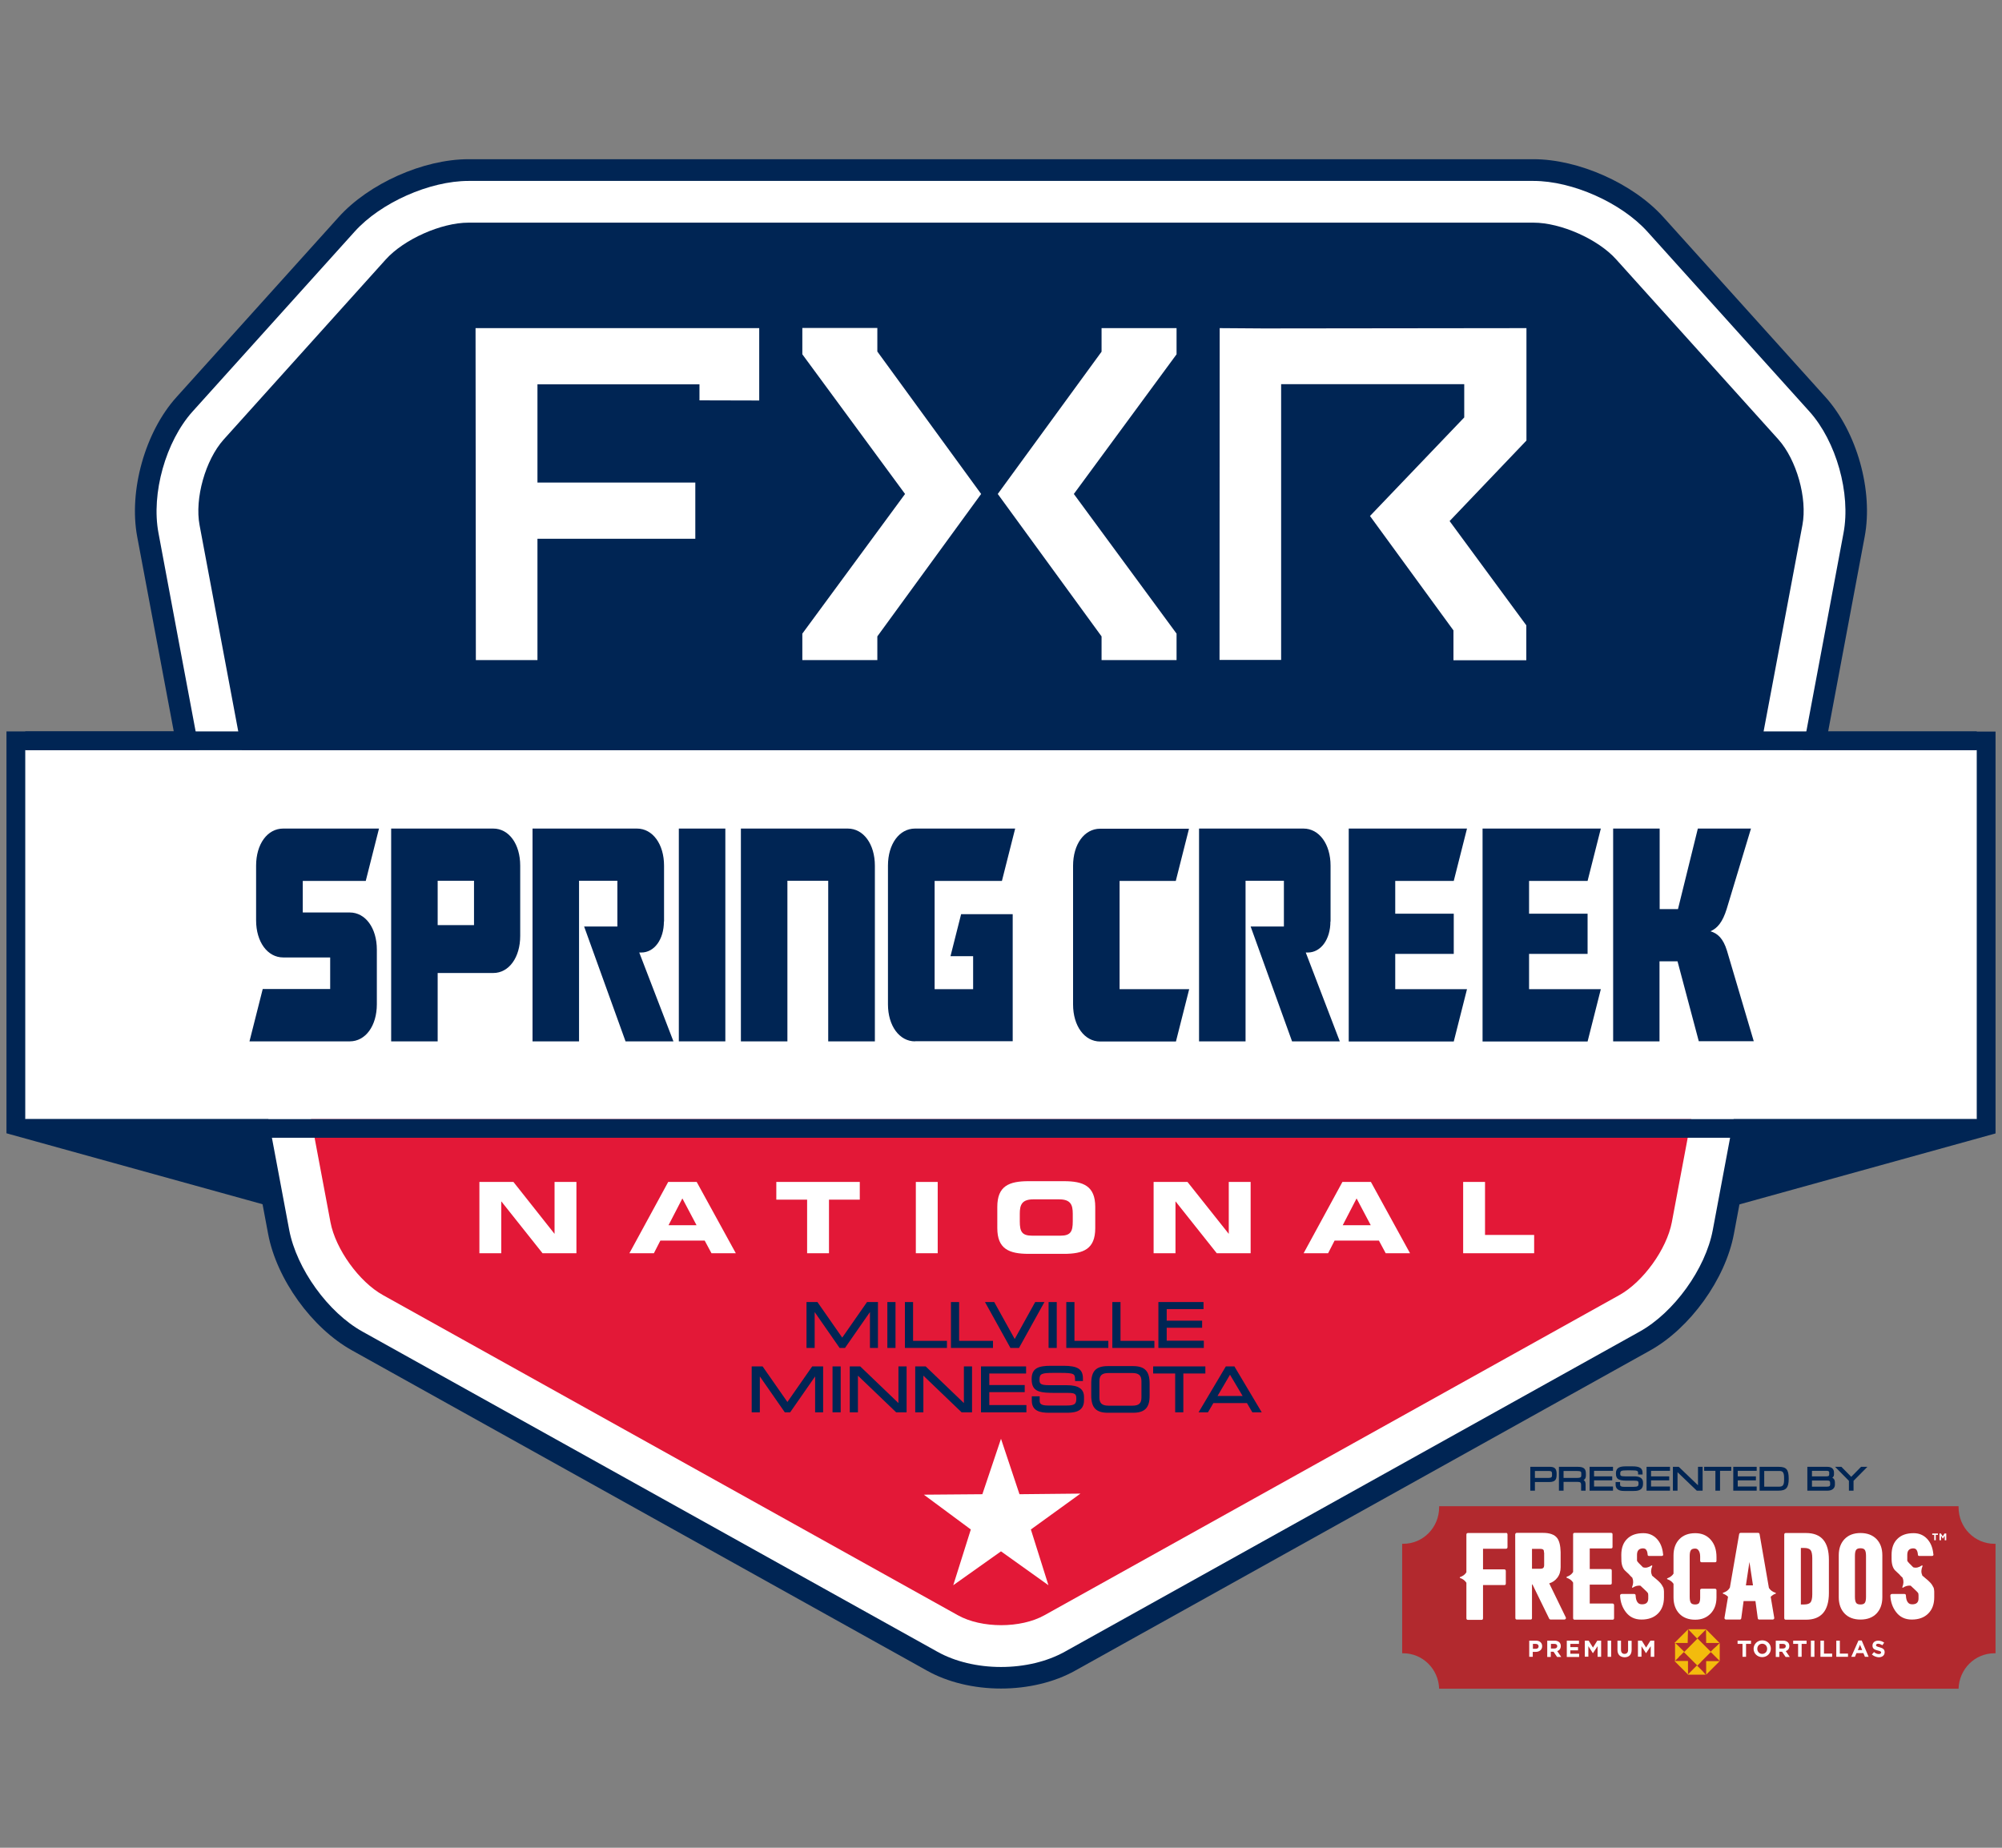 <?xml version="1.0" encoding="UTF-8"?> <svg xmlns="http://www.w3.org/2000/svg" xmlns:xlink="http://www.w3.org/1999/xlink" version="1.1" id="Layer_1" x="0px" y="0px" viewBox="0 0 130 120" style="enable-background:new 0 0 130 120;" xml:space="preserve"><rect x="0" y="0" width="130" height="120" fill="#808080" stroke="none"/> <style type="text/css"> .st0{fill:#002554;} .st1{fill:#FFFFFF;} .st2{fill:#E31837;} .st3{fill-rule:evenodd;clip-rule:evenodd;fill:#FFFFFF;} .st4{fill:#B2292E;} .st5{fill:#F3BB0D;} </style> <g> <g> <g> <g> <path class="st0" d="M65,109.48c-1.72,0-3.4-0.41-4.73-1.14L22.95,87.54c-2.56-1.43-4.82-4.56-5.36-7.44l-0.35-1.84L0.42,73.6 V47.5h11.05L9.09,34.83c-0.55-2.94,0.5-6.69,2.5-8.91l10.52-11.7c1.93-2.14,5.42-3.7,8.3-3.7h69.16c2.88,0,6.37,1.55,8.3,3.7 l10.53,11.7c2,2.23,3.05,5.98,2.5,8.92l-2.37,12.67h11.05v26.1l-16.82,4.66l-0.35,1.84c-0.54,2.88-2.79,6.01-5.36,7.44 l-37.32,20.79C68.4,109.07,66.73,109.48,65,109.48z"></path> </g> <polygon class="st0" points="111.4,72.68 128.36,72.68 128.36,72.68 111.4,77.38 "></polygon> <polygon class="st0" points="18.6,72.68 1.64,72.68 1.64,72.68 18.6,77.38 "></polygon> <g> <path class="st1" d="M111.22,79.88c-0.47,2.52-2.52,5.36-4.75,6.6l-37.33,20.79c-1.15,0.64-2.61,0.99-4.14,0.99 c-1.52,0-2.99-0.35-4.13-0.99L23.54,86.48c-2.24-1.24-4.28-4.09-4.76-6.6l-0.93-4.96l-6.22-33.14l-1.34-7.17 c-0.48-2.56,0.47-5.94,2.21-7.88l10.53-11.69c1.69-1.88,4.87-3.29,7.39-3.29h69.16c2.53,0,5.7,1.42,7.39,3.29l10.53,11.69 c1.74,1.94,2.69,5.32,2.21,7.88l-1.34,7.16L111.22,79.88z"></path> <path class="st0" d="M65,109.66c-1.76,0-3.47-0.41-4.82-1.17L22.86,87.7c-2.61-1.45-4.9-4.63-5.45-7.57L8.91,34.86 c-0.56-2.99,0.51-6.81,2.55-9.07L21.99,14.1c1.96-2.18,5.5-3.76,8.43-3.76h69.16c2.93,0,6.47,1.58,8.43,3.76l10.53,11.69 c2.04,2.27,3.11,6.08,2.54,9.08l-8.49,45.27v0c-0.55,2.93-2.84,6.12-5.45,7.57l-37.33,20.79 C68.47,109.25,66.76,109.66,65,109.66z M30.42,13.14c-2.14,0-4.93,1.24-6.35,2.83L13.54,27.66c-1.45,1.62-2.28,4.55-1.88,6.69 l8.49,45.27c0.4,2.12,2.18,4.6,4.06,5.64l37.33,20.79c1.88,1.05,5.03,1.05,6.91,0l37.33-20.79c1.88-1.05,3.67-3.52,4.06-5.64v0 l8.49-45.27c0.4-2.13-0.42-5.07-1.87-6.69l-10.53-11.69c-1.43-1.59-4.22-2.83-6.36-2.83H30.42z"></path> </g> <path class="st1" d="M111.22,79.88c-0.47,2.52-2.52,5.36-4.75,6.6l-37.33,20.79c-1.15,0.64-2.61,0.99-4.14,0.99 c-1.52,0-2.99-0.35-4.13-0.99L23.54,86.48c-2.24-1.24-4.28-4.09-4.76-6.6l-0.93-4.96l-6.22-33.14l-1.34-7.17 c-0.48-2.56,0.47-5.94,2.21-7.88l10.53-11.69c1.69-1.88,4.87-3.29,7.39-3.29h69.16c2.53,0,5.7,1.42,7.39,3.29l10.53,11.69 c1.74,1.94,2.69,5.32,2.21,7.88l-1.34,7.16L111.22,79.88z"></path> <g> <path class="st2" d="M21.46,79.38c0.33,1.74,1.86,3.87,3.41,4.73l37.33,20.79c1.54,0.86,4.08,0.86,5.62,0l37.33-20.79 c1.55-0.86,3.08-2.99,3.41-4.73l1.35-7.18H20.11L21.46,79.38z"></path> <path class="st0" d="M117.04,34.1c0.33-1.74-0.38-4.24-1.56-5.56l-10.53-11.69c-1.18-1.32-3.6-2.39-5.37-2.39H30.42 c-1.77,0-4.19,1.08-5.37,2.39L14.52,28.55c-1.18,1.32-1.89,3.82-1.56,5.56l2.83,15.09h98.41L117.04,34.1z"></path> </g> <path class="st1" d="M128.36,72.68H1.64V48.71h126.72V72.68z"></path> <rect x="1.64" y="72.68" class="st0" width="126.72" height="1.21"></rect> <rect x="1.64" y="47.5" class="st0" width="126.72" height="1.22"></rect> </g> </g> <g> <g> <path class="st0" d="M16.2,67.63l0.86-3.4h4.38v-2.05h-3.05c-1.02,0-1.76-1.01-1.76-2.41v-3.55c0-1.4,0.73-2.41,1.76-2.41h6.22 l-0.86,3.4h-4.09v2.05h3.05c1.02,0,1.76,1.01,1.76,2.41v3.55c0,1.4-0.73,2.41-1.76,2.41H16.2z"></path> <path class="st0" d="M28.42,63.19v4.44H25.4V53.81h6.63c1.02,0,1.75,1.01,1.75,2.41v4.56c0,1.4-0.73,2.41-1.75,2.41H28.42z M30.78,60.09V57.2h-2.36v2.88H30.78z"></path> <path class="st0" d="M43.11,59.85c0,1.16-0.62,2.01-1.47,2.01h-0.13l2.22,5.77h-3.11l-2.69-7.46h2.16V57.2H37.6v10.43h-3.02 V53.81h6.78c1.02,0,1.76,1.01,1.76,2.41V59.85z"></path> <path class="st0" d="M44.08,53.81h3.02v13.82h-3.02V53.81z"></path> <path class="st0" d="M56.8,67.63h-3.02V57.2h-2.65v10.43h-3.02V53.81h6.94c1.02,0,1.76,1.01,1.76,2.41V67.63z"></path> <path class="st0" d="M59.42,67.63c-1.02,0-1.76-1.01-1.76-2.41v-9c0-1.4,0.73-2.41,1.76-2.41h6.5l-0.86,3.4h-4.37v7.03h2.5V62.1 h-1.47l0.69-2.73h3.35v8.25H59.42z"></path> <path class="st0" d="M77.21,53.81l-0.86,3.4h-3.65v7.03h4.52l-0.86,3.4h-4.92c-1.02,0-1.76-1.01-1.76-2.41v-9 c0-1.4,0.73-2.41,1.76-2.41H77.21z"></path> <path class="st0" d="M86.39,59.85c0,1.16-0.62,2.01-1.47,2.01h-0.13L87,67.63H83.9l-2.69-7.46h2.16V57.2h-2.49v10.43h-3.02V53.81 h6.78c1.02,0,1.76,1.01,1.76,2.41V59.85z"></path> <path class="st0" d="M87.58,53.81h7.68l-0.86,3.4h-3.8v2.13h3.8v2.61h-3.8v2.29h4.66l-0.86,3.4h-6.82V53.81z"></path> <path class="st0" d="M96.27,53.81h7.68l-0.86,3.4h-3.8v2.13h3.8v2.61h-3.8v2.29h4.66l-0.86,3.4h-6.82V53.81z"></path> <path class="st0" d="M107.77,67.63h-3.02V53.81h3.02v5.23h1.19l1.29-5.23h3.45l-1.58,5.23c-0.26,0.83-0.59,1.24-1.05,1.44 c0.46,0.14,0.82,0.45,1.07,1.26l1.74,5.88h-3.57l-1.38-5.19h-1.17V67.63z"></path> </g> <path class="st1" d="M79.2,21.31l2.84,0.02l17.08-0.02l0,7.3l-4.99,5.23l4.98,6.77l0,2.27l-4.73,0l0-1.94l-5.42-7.43l6.12-6.4 v-2.16l-11.89,0v17.91l-4,0L79.2,21.31z M64.79,32.08l6.74,9.25v1.54h4.87v-1.72l-6.67-9.07l6.67-9.07v-1.7h-4.87v1.53 L64.79,32.08z M52.1,23.01l6.67,9.07l-6.67,9.07v1.72h4.87l0-1.54l6.74-9.25l-6.74-9.25l0-1.53H52.1V23.01z M34.9,34.99h10.25 v-3.65l-10.25,0v-6.38h10.52V26l3.88,0.01v-4.7H30.88l0.02,21.56h4V34.99z"></path> <g> <g> <polyline class="st3" points="65,93.44 66.2,97.04 70.16,97 66.94,99.33 68.08,102.95 65,100.75 61.9,102.95 63.04,99.33 59.99,97.07 63.79,97.04 65,93.44 "></polyline> <g> <g> <path class="st1" d="M31.14,76.76h2.2L36,80.12h0.01v-3.36h1.42v4.63h-2.2l-2.67-3.36h-0.01v3.36h-1.42V76.76z"></path> <path class="st1" d="M43.39,76.76h1.85l2.54,4.63H46.2l-0.44-0.82h-2.88l-0.42,0.82h-1.59L43.39,76.76z M43.41,79.57h1.82 l-0.92-1.74L43.41,79.57z"></path> <path class="st1" d="M50.42,76.76h5.41v1.15h-2v3.48h-1.42v-3.48h-2V76.76z"></path> <path class="st1" d="M59.47,76.76h1.42v4.63h-1.42V76.76z"></path> <path class="st1" d="M64.76,78.38c0-1.36,0.76-1.67,2.04-1.67h2.28c1.28,0,2.04,0.32,2.04,1.67v1.38 c0,1.36-0.76,1.67-2.04,1.67H66.8c-1.28,0-2.04-0.32-2.04-1.67V78.38z M66.22,79.32c0,0.67,0.14,0.93,0.81,0.93h1.82 c0.67,0,0.81-0.26,0.81-0.93v-0.5c0-0.58-0.14-0.93-0.89-0.93h-1.66c-0.75,0-0.89,0.35-0.89,0.93V79.32z"></path> <path class="st1" d="M74.91,76.76h2.2l2.67,3.36h0.01v-3.36h1.42v4.63h-2.2l-2.67-3.36h-0.01v3.36h-1.42V76.76z"></path> <path class="st1" d="M87.17,76.76h1.85l2.54,4.63h-1.58l-0.44-0.82h-2.88l-0.42,0.82h-1.59L87.17,76.76z M87.19,79.57h1.82 l-0.92-1.74L87.19,79.57z"></path> <path class="st1" d="M95.01,76.76h1.42v3.44h3.19v1.19h-4.61V76.76z"></path> </g> </g> <g> <g> <path class="st0" d="M52.45,84.64h0.6l1.65,2.37l1.65-2.37h0.6v2.83h-0.38v-2.48h-0.01l-1.72,2.48h-0.27l-1.72-2.48h-0.01 v2.48h-0.38V84.64z"></path> <path class="st0" d="M57.02,87.54h-0.53v-2.33l-1.62,2.33h-0.35l-1.62-2.33v2.33h-0.53v-2.98h0.71l1.61,2.31l1.61-2.31h0.71 V87.54z M56.64,87.39h0.23v-2.68h-0.48l-1.69,2.43l-1.69-2.43h-0.48v2.68h0.23v-2.48h0.11l0.03,0.03l1.7,2.45h0.2l1.72-2.48 h0.11l0.01,0.08V87.39z"></path> </g> <g> <path class="st0" d="M57.69,84.64h0.38v2.83h-0.38V84.64z"></path> <path class="st0" d="M58.15,87.54h-0.53v-2.98h0.53V87.54z M57.77,87.39H58v-2.68h-0.23V87.39z"></path> </g> <g> <path class="st0" d="M58.84,84.64h0.38v2.52h2.2v0.31h-2.58V84.64z"></path> <path class="st0" d="M61.49,87.54h-2.73v-2.98h0.53v2.52h2.2V87.54z M58.91,87.39h2.43v-0.16h-2.2v-2.52h-0.23V87.39z"></path> </g> <g> <path class="st0" d="M61.83,84.64h0.38v2.52h2.2v0.31h-2.58V84.64z"></path> <path class="st0" d="M64.48,87.54h-2.73v-2.98h0.53v2.52h2.2V87.54z M61.9,87.39h2.43v-0.16h-2.2v-2.52H61.9V87.39z"></path> </g> <g> <path class="st0" d="M64.09,84.64h0.43l1.37,2.48l1.37-2.48h0.43l-1.57,2.83h-0.47L64.09,84.64z"></path> <path class="st0" d="M66.17,87.54h-0.56l-0.02-0.04l-1.63-2.94h0.6l1.33,2.4l1.33-2.4h0.6L66.17,87.54z M65.7,87.39h0.38 l1.48-2.68h-0.26l-1.42,2.56l-1.42-2.56h-0.26L65.7,87.39z"></path> </g> <g> <path class="st0" d="M68.17,84.64h0.38v2.83h-0.38V84.64z"></path> <path class="st0" d="M68.62,87.54h-0.53v-2.98h0.53V87.54z M68.24,87.39h0.23v-2.68h-0.23V87.39z"></path> </g> <g> <path class="st0" d="M69.31,84.64h0.38v2.52h2.2v0.31h-2.58V84.64z"></path> <path class="st0" d="M71.97,87.54h-2.73v-2.98h0.53v2.52h2.2V87.54z M69.39,87.39h2.43v-0.16h-2.2v-2.52h-0.23V87.39z"></path> </g> <g> <path class="st0" d="M72.3,84.64h0.38v2.52h2.2v0.31H72.3V84.64z"></path> <path class="st0" d="M74.96,87.54h-2.73v-2.98h0.53v2.52h2.2V87.54z M72.38,87.39h2.43v-0.16h-2.2v-2.52h-0.23V87.39z"></path> </g> <g> <path class="st0" d="M75.29,84.64h2.78v0.31h-2.39v0.9h2.3v0.31h-2.3v0.99h2.41v0.31h-2.79V84.64z"></path> <path class="st0" d="M78.16,87.54h-2.94v-2.98h2.93v0.46h-2.39v0.75h2.3v0.46h-2.3v0.84h2.41V87.54z M75.37,87.39h2.64v-0.16 H75.6v-1.14h2.3v-0.16h-2.3v-1.05H78v-0.16h-2.63V87.39z"></path> </g> <g> <path class="st0" d="M48.88,88.81h0.6l1.65,2.37l1.65-2.37h0.6v2.83H53v-2.48h-0.01l-1.72,2.48H51l-1.72-2.48h-0.01v2.48 h-0.38V88.81z"></path> <path class="st0" d="M53.46,91.72h-0.53v-2.33l-1.62,2.33h-0.35l-1.62-2.33v2.33h-0.53v-2.98h0.71l1.61,2.31l1.61-2.31h0.71 V91.72z M53.08,91.57h0.23v-2.68h-0.48l-1.69,2.43l-1.69-2.43h-0.48v2.68h0.23v-2.48h0.11l0.03,0.03l1.7,2.45h0.2l1.72-2.48 h0.11l0.01,0.08V91.57z"></path> </g> <g> <path class="st0" d="M54.13,88.81h0.38v2.83h-0.38V88.81z"></path> <path class="st0" d="M54.59,91.72h-0.53v-2.98h0.53V91.72z M54.2,91.57h0.23v-2.68H54.2V91.57z"></path> </g> <g> <path class="st0" d="M55.25,88.81h0.57l2.59,2.48v-2.48h0.38v2.83h-0.57l-2.59-2.48v2.48h-0.38V88.81z"></path> <path class="st0" d="M58.87,91.72h-0.68l-0.02-0.02l-2.46-2.36v2.38h-0.53v-2.98h0.68l0.02,0.02l2.46,2.36v-2.38h0.53V91.72z M58.25,91.57h0.46v-2.68h-0.23v2.58l-2.7-2.58h-0.46v2.68h0.23v-2.58L58.25,91.57z"></path> </g> <g> <path class="st0" d="M59.5,88.81h0.57l2.59,2.48v-2.48h0.38v2.83h-0.57l-2.59-2.48v2.48H59.5V88.81z"></path> <path class="st0" d="M63.12,91.72h-0.68l-0.02-0.02l-2.46-2.36v2.38h-0.53v-2.98h0.68l0.02,0.02l2.46,2.36v-2.38h0.53V91.72z M62.5,91.57h0.46v-2.68h-0.23v2.58l-2.7-2.58h-0.46v2.68h0.23v-2.58L62.5,91.57z"></path> </g> <g> <path class="st0" d="M63.77,88.81h2.78v0.31h-2.39v0.9h2.3v0.31h-2.3v0.99h2.41v0.31h-2.79V88.81z"></path> <path class="st0" d="M66.64,91.72H63.7v-2.98h2.93v0.46h-2.39v0.75h2.3v0.46h-2.3v0.84h2.41V91.72z M63.85,91.57h2.64V91.4 h-2.41v-1.14h2.3V90.1h-2.3v-1.05h2.39v-0.16h-2.63V91.57z"></path> </g> <g> <path class="st0" d="M67.08,90.75h0.36v0.2c0,0.28,0.15,0.41,0.62,0.41h1.19c0.55,0,0.72-0.12,0.72-0.52 c0-0.36-0.14-0.45-0.62-0.45h-0.73c-1.17,0-1.55-0.07-1.55-0.82c0-0.64,0.38-0.79,1.17-0.79h0.82c0.95,0,1.19,0.24,1.19,0.75 v0.1H69.9c-0.01-0.45-0.05-0.53-1.06-0.53h-0.41c-0.74,0-1,0.04-1,0.5c0,0.34,0.11,0.45,0.7,0.45h1.13 c0.75,0,1.06,0.21,1.06,0.7v0.18c0,0.7-0.57,0.75-1.14,0.75h-1.06c-0.56,0-1.05-0.1-1.05-0.71V90.75z"></path> <path class="st0" d="M69.19,91.75h-1.06c-0.56,0-1.13-0.09-1.13-0.79v-0.28h0.51v0.27c0,0.18,0.04,0.33,0.55,0.33h1.19 c0.55,0,0.64-0.11,0.64-0.45c0-0.29-0.07-0.37-0.54-0.37h-0.73c-1.1,0-1.63-0.04-1.63-0.9c0-0.72,0.46-0.86,1.25-0.86h0.82 c0.92,0,1.26,0.22,1.26,0.82v0.17h-0.51l0-0.07c-0.01-0.39-0.01-0.46-0.98-0.46h-0.41c-0.79,0-0.92,0.06-0.92,0.43 c0,0.26,0.03,0.37,0.63,0.37h1.13c0.78,0,1.13,0.24,1.13,0.77v0.18C70.41,91.75,69.65,91.75,69.19,91.75z M67.16,90.83v0.13 c0,0.53,0.39,0.64,0.98,0.64h1.06c0.69,0,1.06-0.11,1.06-0.67v-0.18c0-0.32-0.12-0.62-0.98-0.62h-1.13 c-0.6,0-0.78-0.12-0.78-0.52c0-0.55,0.37-0.58,1.08-0.58h0.41c0.94,0,1.11,0.07,1.13,0.53h0.21v-0.02 c0-0.44-0.18-0.67-1.11-0.67h-0.82c-0.83,0-1.1,0.17-1.1,0.71c0,0.67,0.3,0.75,1.48,0.75h0.73c0.46,0,0.69,0.08,0.69,0.52 c0,0.5-0.28,0.6-0.79,0.6h-1.19c-0.49,0-0.7-0.15-0.7-0.49v-0.12H67.16z"></path> </g> <g> <path class="st0" d="M70.94,89.84c0-0.71,0.24-1.06,1.01-1.06h1.63c0.77,0,1.01,0.34,1.01,1.06v0.77 c0,0.71-0.24,1.06-1.01,1.06h-1.63c-0.77,0-1.01-0.34-1.01-1.06V89.84z M74.2,89.7c0-0.49-0.3-0.6-0.66-0.6h-1.55 c-0.37,0-0.66,0.11-0.66,0.6v1.06c0,0.49,0.3,0.6,0.66,0.6h1.55c0.37,0,0.66-0.11,0.66-0.6V89.7z"></path> <path class="st0" d="M73.57,91.75h-1.63c-0.77,0-1.08-0.33-1.08-1.13v-0.77c0-0.81,0.31-1.13,1.08-1.13h1.63 c0.77,0,1.08,0.33,1.08,1.13v0.77C74.66,91.42,74.34,91.75,73.57,91.75z M71.94,88.86c-0.68,0-0.93,0.27-0.93,0.98v0.77 c0,0.72,0.25,0.98,0.93,0.98h1.63c0.68,0,0.93-0.27,0.93-0.98v-0.77c0-0.72-0.25-0.98-0.93-0.98H71.94z M73.53,91.44h-1.55 c-0.18,0-0.74,0-0.74-0.68V89.7c0-0.68,0.56-0.68,0.74-0.68h1.55c0.18,0,0.74,0,0.74,0.68v1.06 C74.27,91.44,73.72,91.44,73.53,91.44z M71.98,89.17c-0.42,0-0.59,0.15-0.59,0.53v1.06c0,0.37,0.17,0.53,0.59,0.53h1.55 c0.42,0,0.59-0.15,0.59-0.53V89.7c0-0.37-0.17-0.53-0.59-0.53H71.98z"></path> </g> <g> <path class="st0" d="M76.38,89.13h-1.43v-0.31h3.24v0.31h-1.43v2.52h-0.38V89.13z"></path> <path class="st0" d="M76.84,91.72h-0.53V89.2h-1.43v-0.46h3.39v0.46h-1.43V91.72z M76.46,91.57h0.23v-2.52h1.43v-0.16h-3.09 v0.16h1.43V91.57z"></path> </g> <g> <path class="st0" d="M79.64,88.81h0.48l1.68,2.83h-0.43l-0.35-0.6h-2.27l-0.35,0.6h-0.43L79.64,88.81z M79.88,89.13 l-0.95,1.61h1.9L79.88,89.13z"></path> <path class="st0" d="M81.93,91.72h-0.61l-0.35-0.6h-2.18l-0.35,0.6h-0.61l1.77-2.98h0.56l0.02,0.04L81.93,91.72z M81.41,91.57 h0.26l-1.59-2.68h-0.39l-1.59,2.68h0.26l0.35-0.6h2.35L81.41,91.57z M80.96,90.81H78.8l1.08-1.83L80.96,90.81z M79.06,90.66 h1.63l-0.82-1.38L79.06,90.66z"></path> </g> </g> </g> </g> <g> <g> <g> <g> <g> <g> <g> <g> <g> <path class="st4" d="M129.51,100.26c-1.29,0-2.33-1.06-2.33-2.37c0-0.02,0-0.05,0-0.07l-33.73,0c0,0.02,0,0.05,0,0.07 c0,1.31-1.04,2.37-2.33,2.37c-0.02,0-0.05,0-0.07,0v7.11c0.02,0,0.05,0,0.07,0c1.26,0,2.29,1.02,2.33,2.3l33.73,0 c0.04-1.28,1.06-2.3,2.33-2.3c0.02,0,0.05,0,0.07,0v-7.11C129.55,100.26,129.53,100.26,129.51,100.26z"></path> <g> <path class="st1" d="M125.61,99.68h-0.14v-0.09h0.37v0.09h-0.14v0.35h-0.1V99.68z"></path> <path class="st1" d="M125.92,99.59h0.11l0.12,0.19l0.12-0.19h0.11v0.44h-0.1v-0.29l-0.12,0.19h0l-0.12-0.19v0.29h-0.1 V99.59z"></path> </g> <g> <path class="st1" d="M97.79,99.55c0.06,0,0.1,0.04,0.1,0.11v0.81c0,0.07-0.03,0.11-0.1,0.11h-1.49v1.34h1.38 c0.06,0,0.1,0.04,0.1,0.11v0.81c0,0.07-0.03,0.1-0.1,0.1h-1.38v2.15c0,0.07-0.03,0.11-0.1,0.11h-0.88 c-0.07,0-0.1-0.04-0.1-0.11v-2.3c-0.1-0.15-0.23-0.25-0.41-0.31c-0.01-0.01-0.02-0.02-0.02-0.03s0.01-0.03,0.02-0.03 c0.18-0.06,0.32-0.16,0.41-0.31v-2.44c0-0.07,0.03-0.11,0.1-0.11H97.79z"></path> <path class="st1" d="M98.39,99.66c0-0.03,0.01-0.06,0.03-0.08c0.02-0.02,0.04-0.03,0.07-0.03h1.7 c0.44,0,0.75,0.11,0.92,0.33c0.14,0.18,0.22,0.49,0.23,0.92c0,0.04,0,0.33,0,0.85v0.13c0,0.27-0.07,0.5-0.22,0.69 c-0.13,0.17-0.3,0.29-0.52,0.36l1.07,2.2c0.02,0.03,0.02,0.07,0,0.1c-0.02,0.03-0.05,0.05-0.08,0.05h-0.9 c-0.04,0-0.07-0.02-0.09-0.05l-1.09-2.23h-0.03l0,2.18c0,0.07-0.03,0.1-0.1,0.1H98.5c-0.06,0-0.1-0.03-0.1-0.1 L98.39,99.66z M100.26,100.83c0-0.09-0.01-0.15-0.04-0.18c-0.04-0.04-0.1-0.06-0.2-0.06h-0.54v1.29h0.54 c0.09,0,0.15-0.02,0.19-0.05c0.04-0.04,0.06-0.1,0.06-0.19V100.83z"></path> <path class="st1" d="M104.81,105.08c0,0.07-0.03,0.11-0.1,0.11h-2.46c-0.07,0-0.1-0.04-0.1-0.11v-2.3 c-0.09-0.15-0.23-0.25-0.41-0.31c-0.01-0.01-0.02-0.01-0.02-0.03c0-0.02,0.01-0.03,0.02-0.04 c0.18-0.06,0.32-0.16,0.41-0.31v-2.44c0-0.07,0.03-0.1,0.1-0.1h2.36c0.07,0,0.1,0.03,0.1,0.1v0.81 c0,0.07-0.03,0.1-0.1,0.1h-1.38v1.34h1.33c0.06,0,0.1,0.03,0.1,0.1v0.81c0,0.07-0.03,0.1-0.1,0.1h-1.33v1.23h1.48 c0.06,0,0.1,0.04,0.1,0.11V105.08z"></path> <path class="st1" d="M108.05,103.36c0,0.02,0,0.15,0,0.37c0,0.45-0.13,0.8-0.39,1.06c-0.26,0.26-0.62,0.39-1.07,0.39 c-0.43,0-0.77-0.16-1.02-0.49c-0.22-0.29-0.35-0.64-0.37-1.07c0-0.03,0.01-0.05,0.03-0.07 c0.02-0.02,0.05-0.03,0.07-0.03l0.82,0c0.06,0,0.09,0.04,0.09,0.1c0.01,0.22,0.06,0.38,0.15,0.47 c0.06,0.07,0.15,0.1,0.27,0.1c0.27,0,0.4-0.13,0.4-0.38c0-0.12,0-0.18,0-0.2c0-0.08-0.01-0.14-0.04-0.17 c-0.02-0.03-0.06-0.07-0.12-0.13c0,0-0.12-0.11-0.35-0.33c-0.17-0.02-0.33,0.02-0.5,0.13c-0.01,0.01-0.02,0.01-0.03,0 c-0.01-0.01-0.01-0.02-0.01-0.04c0.09-0.22,0.09-0.42,0.02-0.59l0-0.01c-0.1-0.1-0.16-0.15-0.16-0.16 c-0.04-0.05-0.1-0.11-0.18-0.18c-0.12-0.1-0.2-0.19-0.24-0.26c-0.07-0.12-0.11-0.26-0.13-0.44 c0-0.05-0.01-0.2-0.01-0.45c0-0.45,0.13-0.8,0.38-1.04c0.25-0.25,0.6-0.37,1.05-0.37c0.35,0,0.64,0.12,0.87,0.36 c0.23,0.24,0.37,0.57,0.41,0.98c0,0.01,0.01,0.02,0.01,0.04c0,0.07-0.03,0.1-0.1,0.1h-0.82c-0.06,0-0.09-0.03-0.09-0.09 c-0.01-0.17-0.06-0.29-0.13-0.35c-0.05-0.04-0.13-0.06-0.22-0.05c-0.23,0.02-0.34,0.16-0.34,0.42c0,0.21,0,0.34,0,0.38 c0.02,0.06,0.15,0.2,0.39,0.43h0c0,0,0.01,0,0.01,0c0.17,0.05,0.35,0.01,0.54-0.12c0.01-0.01,0.02-0.01,0.04,0 c0.01,0.01,0.01,0.02,0.01,0.04c-0.09,0.22-0.1,0.41-0.02,0.58c0,0.01,0,0.01,0,0.02v0.01c0.12,0.1,0.23,0.19,0.33,0.28 c0.02,0.02,0.03,0.03,0.04,0.03l0.04,0.04c0.11,0.1,0.19,0.19,0.23,0.26c0.07,0.12,0.1,0.18,0.1,0.18 S108.04,103.18,108.05,103.36z"></path> <path class="st1" d="M109.72,103.71c0,0.19,0.03,0.33,0.09,0.4c0.05,0.06,0.14,0.09,0.27,0.09 c0.11,0,0.19-0.03,0.24-0.08c0.05-0.07,0.08-0.18,0.08-0.35v-0.49c0-0.07,0.03-0.1,0.1-0.1h0.86 c0.06,0,0.1,0.03,0.1,0.1v0.46c0,0.44-0.13,0.79-0.38,1.05c-0.25,0.26-0.58,0.4-1,0.4c-0.43,0-0.78-0.13-1.03-0.39 c-0.25-0.26-0.38-0.62-0.38-1.06v-0.88c-0.09-0.14-0.23-0.24-0.4-0.3c-0.01-0.01-0.02-0.01-0.02-0.03 c0-0.02,0.01-0.03,0.02-0.03c0.17-0.06,0.31-0.16,0.4-0.3v-1.18c0-0.45,0.13-0.8,0.38-1.06 c0.25-0.26,0.6-0.39,1.03-0.39c0.42,0,0.75,0.14,1,0.42c0.25,0.28,0.38,0.65,0.38,1.13v0.24c0,0.07-0.03,0.1-0.1,0.1 h-0.86c-0.06,0-0.1-0.03-0.1-0.1v-0.26c0-0.17-0.03-0.3-0.09-0.39c-0.05-0.09-0.13-0.14-0.23-0.14 c-0.13,0-0.22,0.03-0.27,0.09c-0.06,0.07-0.09,0.2-0.09,0.39V103.71z"></path> <path class="st1" d="M115.29,103.44c-0.19-0.06-0.32-0.16-0.41-0.29c-0.01-0.01-0.01-0.03-0.02-0.04l0-0.01l-0.6-3.46 c-0.01-0.06-0.04-0.09-0.1-0.09h0h-0.03h0h-1.07h-0.03c-0.05,0-0.09,0.03-0.1,0.09l-0.6,3.46 c-0.01,0.02-0.02,0.03-0.03,0.05c-0.08,0.13-0.22,0.23-0.41,0.29c-0.01,0-0.02,0.01-0.02,0.03 c0,0.02,0.01,0.03,0.02,0.03c0.11,0.04,0.22,0.1,0.32,0.2l-0.23,1.36c-0.01,0.03,0,0.06,0.02,0.08 c0.02,0.03,0.05,0.04,0.08,0.04h0.03h0.83h0.03c0.06,0,0.09-0.03,0.1-0.09l0.15-1.11h0.77l0.15,1.11 c0.01,0.06,0.04,0.09,0.1,0.09h0h0.02h0h0.83h0h0.02h0c0.03,0,0.06-0.01,0.08-0.04c0.02-0.02,0.03-0.05,0.02-0.08 l-0.23-1.36l0,0c0.11-0.1,0.21-0.17,0.32-0.2c0.01-0.01,0.02-0.02,0.02-0.03C115.31,103.45,115.3,103.44,115.29,103.44z M113.37,102.96l0.23-1.52l0.23,1.52H113.37z"></path> <path class="st1" d="M115.86,99.67c0-0.07,0.03-0.11,0.1-0.11h1.31c1,0,1.49,0.58,1.49,1.74v2.15 c0,1.16-0.5,1.74-1.49,1.74h-1.31c-0.07,0-0.1-0.04-0.1-0.11V99.67z M117.68,101.19c0-0.25-0.04-0.43-0.11-0.52 c-0.07-0.09-0.21-0.14-0.42-0.14h-0.21v3.67h0.21c0.21,0,0.35-0.05,0.42-0.14c0.07-0.09,0.11-0.26,0.11-0.51V101.19z"></path> <path class="st1" d="M119.4,101.01c0-0.45,0.13-0.8,0.38-1.06c0.25-0.26,0.6-0.39,1.03-0.39c0.44,0,0.78,0.13,1.04,0.39 c0.25,0.26,0.38,0.61,0.38,1.06v2.72c0,0.45-0.13,0.8-0.38,1.06c-0.25,0.26-0.6,0.39-1.04,0.39 c-0.43,0-0.78-0.13-1.03-0.39c-0.25-0.26-0.38-0.62-0.38-1.06V101.01z M121.17,101.04c0-0.19-0.03-0.33-0.09-0.4 c-0.05-0.06-0.14-0.09-0.27-0.09s-0.22,0.03-0.27,0.09c-0.06,0.07-0.09,0.2-0.09,0.4v2.67c0,0.19,0.03,0.33,0.09,0.4 c0.05,0.06,0.14,0.09,0.27,0.09s0.22-0.03,0.27-0.09c0.06-0.07,0.09-0.2,0.09-0.4V101.04z"></path> <path class="st1" d="M125.6,103.36c0,0.02,0,0.15,0,0.37c0,0.45-0.13,0.8-0.39,1.06c-0.26,0.26-0.62,0.39-1.07,0.39 c-0.43,0-0.77-0.16-1.02-0.49c-0.22-0.29-0.35-0.64-0.37-1.07c0-0.03,0.01-0.05,0.03-0.07 c0.02-0.02,0.05-0.03,0.07-0.03l0.82,0c0.06,0,0.09,0.04,0.09,0.1c0.01,0.22,0.06,0.38,0.15,0.47 c0.06,0.07,0.15,0.1,0.27,0.1c0.27,0,0.4-0.13,0.4-0.38c0-0.12,0-0.18,0-0.2c0-0.08-0.01-0.14-0.04-0.17 c-0.02-0.03-0.06-0.07-0.12-0.13c0,0-0.12-0.11-0.35-0.33c-0.17-0.02-0.33,0.02-0.5,0.13c-0.01,0.01-0.02,0.01-0.03,0 c-0.01-0.01-0.01-0.02-0.01-0.04c0.09-0.22,0.09-0.42,0.02-0.59l0-0.01c-0.1-0.1-0.16-0.15-0.16-0.16 c-0.04-0.05-0.1-0.11-0.18-0.18c-0.12-0.1-0.2-0.19-0.24-0.26c-0.07-0.12-0.11-0.26-0.13-0.44 c-0.01-0.05-0.01-0.2-0.01-0.45c0-0.45,0.13-0.8,0.38-1.04c0.25-0.25,0.6-0.37,1.05-0.37c0.35,0,0.64,0.12,0.87,0.36 c0.23,0.24,0.37,0.57,0.41,0.98c0,0.01,0.01,0.02,0.01,0.04c0,0.07-0.03,0.1-0.1,0.1h-0.82c-0.06,0-0.09-0.03-0.09-0.09 c-0.01-0.17-0.06-0.29-0.13-0.35c-0.05-0.04-0.13-0.06-0.22-0.05c-0.23,0.02-0.34,0.16-0.34,0.42c0,0.21,0,0.34,0,0.38 c0.02,0.06,0.15,0.2,0.39,0.43h0c0,0,0.01,0,0.01,0c0.17,0.05,0.35,0.01,0.54-0.12c0.01-0.01,0.02-0.01,0.04,0 c0.01,0.01,0.01,0.02,0.01,0.04c-0.09,0.22-0.1,0.41-0.02,0.58c0,0.01,0,0.01,0,0.02v0.01c0.12,0.1,0.23,0.19,0.33,0.28 c0.02,0.02,0.03,0.03,0.04,0.03l0.04,0.04c0.11,0.1,0.19,0.19,0.23,0.26c0.07,0.12,0.1,0.18,0.1,0.18 S125.59,103.18,125.6,103.36z"></path> </g> <g> <g> <g> <g> <g> <g> <path class="st5" d="M110.79,106.7l-0.01-0.89l0.88,0.89L110.79,106.7z M110.79,108.76l0.88-0.88h-0.88V108.76z M109.61,105.82l-0.88,0.88h0.86L109.61,105.82z M111.36,107l-0.08,0.07l-0.09,0.09l-0.07,0.07l-0.05,0.05 l0.08,0.07l0.07,0.07l0.09,0.09l0.08,0.08l0.09,0.09l0.19,0.19v-1.17l-0.21,0.21L111.36,107z M110.2,106.41 L110.2,106.41l0.07-0.08l0.07-0.07l0.09-0.09l0.08-0.08l0.09-0.09l0.19-0.19h-1.17L110.2,106.41L110.2,106.41z M109.05,107.57l0.08-0.07l0.09-0.09l0.07-0.07l0.05-0.05l0.05,0.05l0.07,0.07l0.08,0.08l0.08,0.08l0.07,0.07 l0.16,0.16l0.05,0.05l0.09,0.09l0.08,0.08l0.07,0.07l0.08,0.08l0.05-0.05l0.07-0.07l0.09-0.09l0.07-0.08l0.08-0.08 l0.15-0.15l0.06-0.06l0.08-0.08l0.08-0.08l0.07-0.07l0.08-0.08l-0.05-0.05l-0.07-0.07l-0.09-0.09l-0.07-0.07 l-0.08-0.08l-0.15-0.15l-0.06-0.06l-0.08-0.08l-0.08-0.08l-0.07-0.07l-0.07-0.07l-0.86,0.87l-0.07-0.07l-0.07-0.07 l-0.09-0.09l-0.08-0.08l-0.09-0.09l-0.2-0.19v1.17l0.23-0.22L109.05,107.57z M110.56,108.53l-0.09-0.09l-0.07-0.07 l-0.09-0.09l-0.07-0.07l-0.05-0.05l-0.08,0.08l-0.07,0.07l-0.09,0.09l-0.08,0.08l-0.09,0.09l-0.19,0.19h1.17 L110.56,108.53z M108.73,107.87l0.88,0.88l0-0.88H108.73z"></path> </g> </g> </g> </g> </g> </g> <g> <path class="st1" d="M99.31,106.55h0.43c0.25,0,0.4,0.15,0.4,0.36v0c0,0.24-0.19,0.37-0.43,0.37h-0.18v0.32h-0.23 V106.55z M99.73,107.08c0.12,0,0.18-0.07,0.18-0.16v0c0-0.1-0.07-0.16-0.19-0.16h-0.18v0.32H99.73z"></path> <path class="st1" d="M100.47,106.55h0.48c0.13,0,0.24,0.04,0.31,0.11c0.06,0.06,0.09,0.14,0.09,0.24v0 c0,0.17-0.09,0.28-0.23,0.33l0.26,0.38h-0.27l-0.23-0.34h-0.18v0.34h-0.23V106.55z M100.94,107.06 c0.11,0,0.18-0.06,0.18-0.15v0c0-0.1-0.07-0.15-0.18-0.15h-0.23v0.3H100.94z"></path> <path class="st1" d="M101.73,106.55h0.8v0.21h-0.56v0.21h0.5v0.21h-0.5v0.22h0.57v0.21h-0.8V106.55z"></path> <path class="st1" d="M102.91,106.55h0.25l0.28,0.45l0.28-0.45h0.25v1.05h-0.23v-0.69l-0.3,0.45h-0.01l-0.29-0.45v0.68 h-0.23V106.55z"></path> <path class="st1" d="M104.39,106.55h0.23v1.05h-0.23V106.55z"></path> <path class="st1" d="M105.03,107.15v-0.6h0.23v0.6c0,0.17,0.09,0.26,0.23,0.26s0.23-0.09,0.23-0.25v-0.6h0.23v0.59 c0,0.32-0.18,0.48-0.46,0.48C105.21,107.62,105.03,107.46,105.03,107.15z"></path> <path class="st1" d="M106.36,106.55h0.25l0.28,0.45l0.28-0.45h0.25v1.05h-0.23v-0.69l-0.3,0.45h-0.01l-0.29-0.45v0.68 h-0.23V106.55z"></path> <path class="st1" d="M113.15,106.76h-0.32v-0.21h0.87v0.21h-0.32v0.84h-0.23V106.76z"></path> <path class="st1" d="M113.87,107.08L113.87,107.08c0-0.3,0.24-0.55,0.56-0.55c0.33,0,0.56,0.24,0.56,0.54v0 c0,0.3-0.24,0.55-0.56,0.55C114.11,107.62,113.87,107.38,113.87,107.08z M114.75,107.08L114.75,107.08 c0-0.18-0.13-0.33-0.32-0.33c-0.19,0-0.32,0.15-0.32,0.33v0c0,0.18,0.13,0.33,0.32,0.33 C114.62,107.41,114.75,107.26,114.75,107.08z"></path> <path class="st1" d="M115.31,106.55h0.48c0.13,0,0.24,0.04,0.31,0.11c0.06,0.06,0.09,0.14,0.09,0.24v0 c0,0.17-0.09,0.28-0.23,0.33l0.26,0.38h-0.27l-0.23-0.34h-0.18v0.34h-0.23V106.55z M115.78,107.06 c0.11,0,0.18-0.06,0.18-0.15v0c0-0.1-0.07-0.15-0.18-0.15h-0.23v0.3H115.78z"></path> <path class="st1" d="M116.76,106.76h-0.32v-0.21h0.87v0.21h-0.32v0.84h-0.23V106.76z"></path> <path class="st1" d="M117.59,106.55h0.23v1.05h-0.23V106.55z"></path> <path class="st1" d="M118.21,106.55h0.23v0.84h0.53v0.21h-0.76V106.55z"></path> <path class="st1" d="M119.24,106.55h0.23v0.84H120v0.21h-0.76V106.55z"></path> <path class="st1" d="M120.68,106.54h0.21l0.45,1.06h-0.24l-0.1-0.24h-0.45l-0.1,0.24h-0.24L120.68,106.54z M120.92,107.16l-0.14-0.34l-0.14,0.34H120.92z"></path> <path class="st1" d="M121.55,107.45l0.14-0.16c0.09,0.08,0.19,0.13,0.31,0.13c0.09,0,0.15-0.04,0.15-0.1v0 c0-0.06-0.04-0.09-0.21-0.13c-0.21-0.05-0.35-0.11-0.35-0.32v0c0-0.19,0.15-0.32,0.37-0.32c0.15,0,0.28,0.05,0.39,0.13 l-0.12,0.17c-0.09-0.06-0.19-0.1-0.27-0.1c-0.09,0-0.14,0.04-0.14,0.09v0c0,0.07,0.05,0.09,0.23,0.14 c0.21,0.06,0.33,0.13,0.33,0.32v0c0,0.21-0.16,0.33-0.39,0.33C121.84,107.62,121.68,107.56,121.55,107.45z"></path> </g> </g> </g> </g> </g> </g> </g> </g> <g> <g> <path class="st0" d="M99.42,95.31h1.19c0.26,0,0.41,0.06,0.41,0.39c0,0.32-0.03,0.48-0.45,0.48h-0.96v0.57h-0.2V95.31z M100.83,95.69c0-0.17-0.09-0.21-0.26-0.21h-0.95v0.56h0.97c0.16,0,0.25-0.06,0.25-0.21V95.69z"></path> <path class="st0" d="M99.67,96.81h-0.3v-1.55h1.24c0.29,0,0.47,0.07,0.47,0.45c0,0.33-0.03,0.54-0.5,0.54h-0.91V96.81z M99.47,96.71h0.09v-0.57h1.01c0.38,0,0.4-0.12,0.4-0.43c0-0.29-0.11-0.34-0.36-0.34h-1.14V96.71z M100.58,96.08h-1.02v-0.66 h1c0.15,0,0.32,0.03,0.32,0.27v0.14C100.88,95.94,100.83,96.08,100.58,96.08z M99.67,95.98h0.91c0.17,0,0.2-0.07,0.2-0.15 v-0.14c0-0.12-0.05-0.16-0.21-0.16h-0.9V95.98z"></path> </g> <g> <path class="st0" d="M101.28,95.31h1.16c0.42,0,0.48,0.14,0.48,0.41v0.12c0,0.2-0.12,0.26-0.27,0.27v0 c0.2,0.04,0.25,0.14,0.25,0.27v0.37h-0.18v-0.32c0-0.23-0.11-0.25-0.29-0.25h-0.96v0.57h-0.2V95.31z M102.42,96.03 c0.22,0,0.31-0.06,0.31-0.21v-0.13c0-0.16-0.07-0.21-0.36-0.21h-0.89v0.56H102.42z"></path> <path class="st0" d="M102.96,96.81h-0.29v-0.37c0-0.18-0.07-0.2-0.24-0.2h-0.9v0.57h-0.3v-1.55h1.21 c0.45,0,0.54,0.16,0.54,0.46v0.12c0,0.16-0.07,0.24-0.15,0.28c0.09,0.05,0.13,0.14,0.13,0.27V96.81z M102.77,96.71h0.08v-0.32 c0-0.11-0.03-0.19-0.21-0.22l-0.01,0c0.08,0.04,0.14,0.11,0.14,0.27V96.71z M101.34,96.71h0.09v-0.57h1.01 c0.06,0,0.12,0,0.17,0.02v-0.08l0.05-0.01c0.16-0.02,0.22-0.08,0.22-0.22v-0.12c0-0.24-0.04-0.36-0.43-0.36h-1.11V96.71z M102.42,96.08h-0.99v-0.66h0.94c0.27,0,0.41,0.04,0.41,0.27v0.13C102.78,96.05,102.59,96.08,102.42,96.08z M101.53,95.98 h0.89c0.24,0,0.26-0.07,0.26-0.16v-0.13c0-0.11-0.01-0.16-0.31-0.16h-0.84V95.98z"></path> </g> <g> <path class="st0" d="M103.27,95.31h1.42v0.16h-1.23v0.46h1.18v0.16h-1.18v0.51h1.23v0.16h-1.43V95.31z"></path> <path class="st0" d="M104.75,96.81h-1.53v-1.55h1.52v0.26h-1.23v0.36h1.18v0.26h-1.18v0.4h1.23V96.81z M103.32,96.71h1.33 v-0.06h-1.23v-0.61h1.18v-0.06h-1.18v-0.56h1.23v-0.06h-1.32V96.71z"></path> </g> <g> <path class="st0" d="M104.96,96.3h0.18v0.1c0,0.14,0.08,0.21,0.32,0.21h0.61c0.28,0,0.37-0.06,0.37-0.27 c0-0.18-0.07-0.23-0.32-0.23h-0.37c-0.6,0-0.79-0.04-0.79-0.42c0-0.33,0.2-0.4,0.6-0.4h0.42c0.49,0,0.61,0.12,0.61,0.38v0.05 h-0.18c0-0.23-0.03-0.27-0.54-0.27h-0.21c-0.38,0-0.51,0.02-0.51,0.26c0,0.17,0.05,0.23,0.36,0.23h0.58 c0.38,0,0.54,0.11,0.54,0.36v0.09c0,0.36-0.29,0.38-0.58,0.38h-0.54c-0.29,0-0.54-0.05-0.54-0.37V96.3z"></path> <path class="st0" d="M106.04,96.83h-0.54c-0.18,0-0.59,0-0.59-0.42v-0.16h0.29v0.15c0,0.09,0.02,0.16,0.27,0.16h0.61 c0.29,0,0.32-0.06,0.32-0.22c0-0.13-0.02-0.18-0.26-0.18h-0.37c-0.55,0-0.84-0.02-0.84-0.47c0-0.38,0.25-0.46,0.65-0.46h0.42 c0.48,0,0.66,0.12,0.66,0.43v0.1h-0.29l0-0.05c0-0.19,0-0.22-0.49-0.22h-0.21c-0.4,0-0.46,0.03-0.46,0.21 c0,0.12,0,0.18,0.31,0.18h0.58c0.25,0,0.59,0.04,0.59,0.41v0.09C106.68,96.83,106.28,96.83,106.04,96.83z M105.01,96.36v0.05 c0,0.23,0.14,0.31,0.49,0.31h0.54c0.34,0,0.53-0.05,0.53-0.33V96.3c0-0.16-0.06-0.3-0.49-0.3h-0.58 c-0.31,0-0.41-0.07-0.41-0.28c0-0.29,0.2-0.31,0.56-0.31h0.21c0.48,0,0.58,0.04,0.59,0.27h0.08c0-0.19-0.04-0.33-0.56-0.33 h-0.42c-0.42,0-0.55,0.08-0.55,0.35c0,0.32,0.1,0.37,0.74,0.37h0.37c0.24,0,0.37,0.04,0.37,0.28c0,0.27-0.15,0.32-0.42,0.32 h-0.61c-0.18,0-0.37-0.03-0.37-0.26v-0.05H105.01z"></path> </g> <g> <path class="st0" d="M106.97,95.31h1.42v0.16h-1.23v0.46h1.18v0.16h-1.18v0.51h1.23v0.16h-1.43V95.31z"></path> <path class="st0" d="M108.45,96.81h-1.53v-1.55h1.52v0.26h-1.23v0.36h1.18v0.26h-1.18v0.4h1.23V96.81z M107.02,96.71h1.33 v-0.06h-1.23v-0.61h1.18v-0.06h-1.18v-0.56h1.23v-0.06h-1.32V96.71z"></path> </g> <g> <path class="st0" d="M108.69,95.31h0.29l1.33,1.27v-1.27h0.2v1.45h-0.29l-1.33-1.27v1.27h-0.2V95.31z"></path> <path class="st0" d="M110.55,96.81h-0.36l-0.02-0.01l-1.24-1.19v1.2h-0.3v-1.55H109l0.02,0.01l1.24,1.19v-1.2h0.3V96.81z M110.23,96.71h0.22v-1.34h-0.09v1.34l-1.4-1.34h-0.22v1.34h0.09v-1.34L110.23,96.71z"></path> </g> <g> <path class="st0" d="M111.45,95.47h-0.73v-0.16h1.66v0.16h-0.73v1.29h-0.2V95.47z"></path> <path class="st0" d="M111.69,96.81h-0.3v-1.29h-0.73v-0.26h1.76v0.26h-0.73V96.81z M111.5,96.71h0.09v-1.29h0.73v-0.06h-1.56 v0.06h0.73V96.71z"></path> </g> <g> <path class="st0" d="M112.6,95.31h1.42v0.16h-1.23v0.46h1.18v0.16h-1.18v0.51h1.23v0.16h-1.43V95.31z"></path> <path class="st0" d="M114.08,96.81h-1.53v-1.55h1.52v0.26h-1.23v0.36h1.18v0.26h-1.18v0.4h1.23V96.81z M112.65,96.71h1.33 v-0.06h-1.23v-0.61h1.18v-0.06h-1.18v-0.56h1.23v-0.06h-1.32V96.71z"></path> </g> <g> <path class="st0" d="M114.31,95.31h1.17c0.49,0,0.62,0.15,0.62,0.72c0,0.53-0.13,0.72-0.62,0.72h-1.16V95.31z M115.91,95.97 c0-0.42-0.13-0.49-0.37-0.49h-1.03v1.13h0.99c0.24,0,0.4-0.05,0.4-0.49V95.97z"></path> <path class="st0" d="M115.48,96.81h-1.22v-1.55h1.22c0.52,0,0.67,0.17,0.67,0.78C116.15,96.62,115.98,96.81,115.48,96.81z M114.37,96.71h1.11c0.44,0,0.57-0.15,0.57-0.67c0-0.54-0.11-0.67-0.57-0.67h-1.12V96.71z M115.5,96.65h-1.04v-1.23h1.08 c0.26,0,0.42,0.09,0.42,0.55v0.15C115.96,96.56,115.78,96.65,115.5,96.65z M114.56,96.55h0.94c0.21,0,0.35-0.03,0.35-0.43 v-0.15c0-0.41-0.13-0.44-0.32-0.44h-0.97V96.55z"></path> </g> <g> <path class="st0" d="M117.41,95.31h1.24c0.3,0,0.38,0.16,0.38,0.32v0.12c0,0.1-0.06,0.21-0.23,0.23v0.01 c0.15,0.01,0.29,0.07,0.29,0.29v0.17c0,0.2-0.18,0.31-0.42,0.31h-1.26V95.31z M118.84,95.63c0-0.13-0.15-0.15-0.21-0.15h-1.02 v0.46h1.01c0.11,0,0.22-0.03,0.22-0.18V95.63z M118.89,96.3c0-0.18-0.1-0.21-0.28-0.21h-1.01v0.51h1.04 c0.18,0,0.25-0.07,0.25-0.19V96.3z"></path> <path class="st0" d="M118.67,96.81h-1.31v-1.55h1.29c0.38,0,0.44,0.23,0.44,0.37v0.12c0,0.1-0.04,0.17-0.11,0.22 c0.11,0.05,0.17,0.15,0.17,0.3v0.17C119.14,96.67,118.95,96.81,118.67,96.81z M117.46,96.71h1.2c0.18,0,0.37-0.07,0.37-0.26 v-0.17c0-0.16-0.07-0.23-0.24-0.23l-0.05,0v-0.08c-0.04,0.01-0.08,0.02-0.13,0.02h-1.06v-0.56h1.07c0.13,0,0.26,0.06,0.26,0.2 v0.13c0,0.08-0.03,0.14-0.08,0.18c0.14-0.02,0.17-0.11,0.17-0.17v-0.12c0-0.18-0.11-0.27-0.33-0.27h-1.18V96.71z M117.66,95.88h0.96c0.15,0,0.16-0.07,0.16-0.13v-0.13c0-0.1-0.13-0.1-0.15-0.1h-0.97V95.88z M118.64,96.65h-1.09v-0.61h1.06 c0.16,0,0.33,0.02,0.33,0.26v0.1C118.94,96.57,118.84,96.65,118.64,96.65z M117.66,96.55h0.98c0.18,0,0.2-0.07,0.2-0.14v-0.1 c0-0.13-0.04-0.16-0.23-0.16h-0.95V96.55z"></path> </g> <g> <path class="st0" d="M120.11,96.15l-0.83-0.84h0.26l0.66,0.67l0.66-0.67h0.26l-0.83,0.84v0.61h-0.2V96.15z"></path> <path class="st0" d="M120.36,96.81h-0.3v-0.64l-0.9-0.91h0.41l0.64,0.65l0.64-0.65h0.41l-0.9,0.91V96.81z M120.16,96.71h0.09 v-0.58l0.02-0.02l0.74-0.75h-0.12l-0.68,0.69l-0.69-0.69h-0.12l0.76,0.76V96.71z"></path> </g> </g> </g> </g> </g> </g> </svg> 